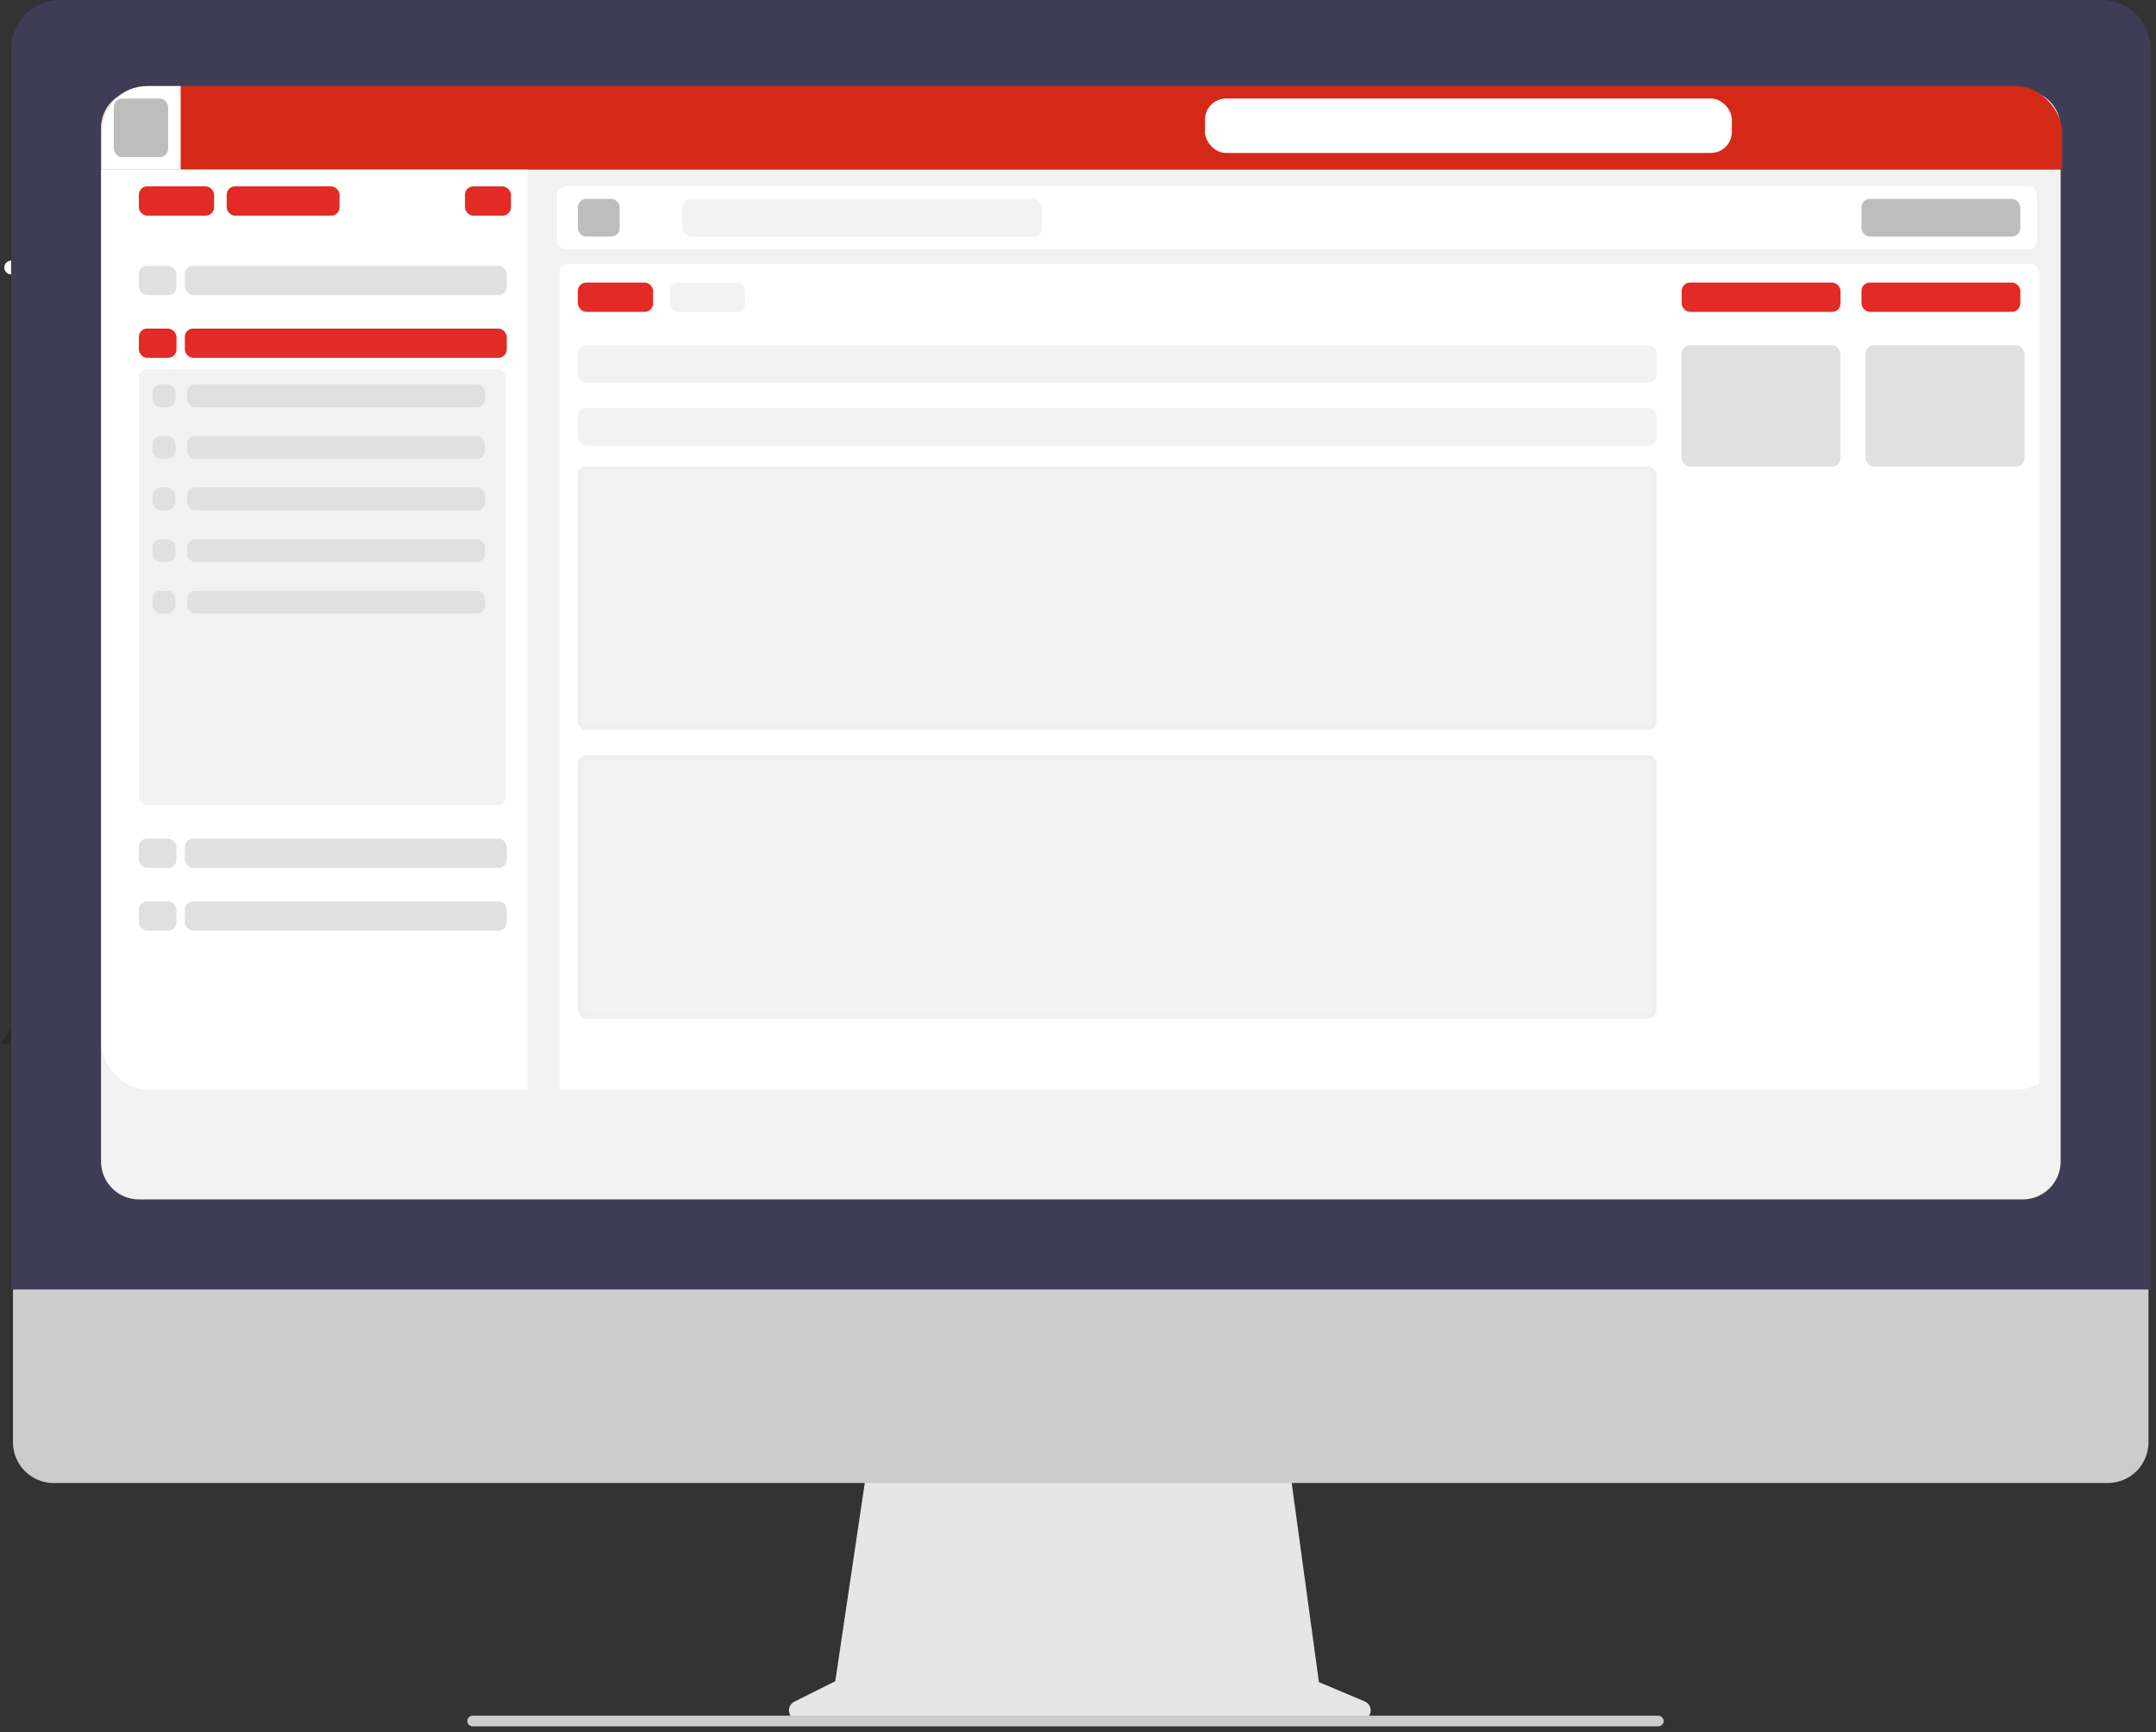 <svg width="376" height="302" viewBox="0 0 376 302" fill="none" xmlns="http://www.w3.org/2000/svg">
<rect x="0" y="0" width="376" height="302" fill="#333333" stroke="none"/>
<g clip-path="url(#clip0_496_5710)">
<rect x="60.151" y="103.188" width="91.875" height="9.479" rx="3.646" fill="white"/>
<rect x="113.151" y="54.188" width="91.875" height="9.479" rx="3.646" fill="white"/>
<path d="M1.949 47.845C2.612 47.845 3.149 47.308 3.149 46.645C3.149 45.982 2.612 45.445 1.949 45.445C1.287 45.445 0.75 45.982 0.75 46.645C0.75 47.308 1.287 47.845 1.949 47.845Z" fill="white"/>
<path opacity="0.2" d="M17.471 182.02H0.099L8.627 169.626L9.241 168.734L9.547 168.287L10.321 169.626L17.471 182.02Z" fill="black"/>
<path d="M45.802 182.02H1.793L10.321 169.626L10.935 168.733L22.048 152.582C22.244 152.336 22.49 152.133 22.77 151.988C23.05 151.842 23.357 151.757 23.672 151.739C23.987 151.72 24.302 151.767 24.597 151.878C24.892 151.989 25.161 152.161 25.385 152.383C25.443 152.446 25.496 152.512 25.546 152.582L45.802 182.02Z" fill="#3F3D56"/>
<path d="M237.999 296.67L230.015 293.307L224.539 253.264H151.607L145.67 293.143L138.528 296.716C138.186 296.887 137.912 297.168 137.75 297.515C137.588 297.861 137.548 298.252 137.636 298.624C137.724 298.996 137.934 299.327 138.234 299.564C138.533 299.802 138.904 299.931 139.286 299.931H237.341C237.733 299.931 238.112 299.795 238.415 299.547C238.718 299.299 238.926 298.954 239.004 298.57C239.081 298.186 239.023 297.787 238.84 297.44C238.657 297.094 238.36 296.822 237.999 296.67Z" fill="#E6E6E6"/>
<path d="M367.604 258.592H9.342C7.462 258.588 5.661 257.838 4.333 256.506C3.006 255.175 2.26 253.371 2.26 251.49V200.945H374.686V251.49C374.686 253.371 373.94 255.175 372.613 256.506C371.285 257.838 369.484 258.588 367.604 258.592Z" fill="#CCCCCC"/>
<path d="M375.061 224.834H1.933V8.561C1.936 6.291 2.838 4.115 4.442 2.51C6.046 0.905 8.221 0.003 10.49 0H366.504C368.773 0.003 370.947 0.905 372.552 2.51C374.156 4.115 375.058 6.291 375.061 8.561V224.834Z" fill="#3F3D56"/>
<path d="M352.775 209.137H24.218C22.47 209.135 20.793 208.439 19.556 207.202C18.32 205.964 17.624 204.287 17.622 202.537V22.297C17.624 20.547 18.32 18.869 19.556 17.632C20.793 16.395 22.47 15.699 24.219 15.697H352.775C354.524 15.699 356.201 16.395 357.438 17.632C358.674 18.869 359.37 20.547 359.372 22.297V202.537C359.37 204.287 358.674 205.964 357.438 207.202C356.201 208.439 354.524 209.135 352.775 209.137Z" fill="#F2F2F2"/>
<g clip-path="url(#clip1_496_5710)">
<rect x="17.652" y="15" width="341.979" height="14.583" fill="#D42917"/>
<rect x="17.652" y="15" width="13.854" height="14.583" fill="white"/>
<rect x="19.839" y="17.188" width="9.479" height="10.208" rx="1.458" fill="#BDBDBD"/>
<rect x="210.151" y="17.188" width="91.875" height="9.479" rx="3.646" fill="white"/>
<rect x="97.131" y="32.5" width="258.125" height="10.938" rx="1.458" fill="white"/>
<rect x="119.006" y="34.688" width="62.708" height="6.562" rx="1.458" fill="#F2F2F2"/>
<rect x="100.776" y="34.688" width="7.292" height="6.562" rx="1.458" fill="#BDBDBD"/>
<rect x="324.631" y="34.688" width="27.708" height="6.562" rx="1.458" fill="#BDBDBD"/>
<rect x="17.652" y="29.583" width="74.375" height="160.417" fill="white"/>
<rect x="24.214" y="32.5" width="13.125" height="5.104" rx="1.458" fill="#E12B24"/>
<rect x="81.089" y="32.5" width="8.021" height="5.104" rx="1.458" fill="#E12B24"/>
<rect x="39.527" y="32.5" width="19.688" height="5.104" rx="1.458" fill="#E12B24"/>
<rect x="24.214" y="46.354" width="6.562" height="5.104" rx="1.458" fill="#E0E0E0"/>
<rect x="32.235" y="46.354" width="56.146" height="5.104" rx="1.458" fill="#E0E0E0"/>
<rect x="24.214" y="57.292" width="6.562" height="5.104" rx="1.458" fill="#E12B24"/>
<rect x="32.235" y="57.292" width="56.146" height="5.104" rx="1.458" fill="#E12B24"/>
<g clip-path="url(#clip2_496_5710)">
<rect x="24.214" y="64.396" width="64" height="76" rx="1.458" fill="#F2F2F2"/>
<rect x="26.606" y="67" width="4" height="4" rx="1.458" fill="#E0E0E0"/>
<rect x="32.606" y="67" width="52" height="4" rx="1.458" fill="#E0E0E0"/>
<rect x="26.606" y="76" width="4" height="4" rx="1.458" fill="#E0E0E0"/>
<rect x="32.606" y="76" width="52" height="4" rx="1.458" fill="#E0E0E0"/>
<rect x="26.606" y="85" width="4" height="4" rx="1.458" fill="#E0E0E0"/>
<rect x="32.606" y="85" width="52" height="4" rx="1.458" fill="#E0E0E0"/>
<rect x="26.606" y="94" width="4" height="4" rx="1.458" fill="#E0E0E0"/>
<rect x="32.606" y="94" width="52" height="4" rx="1.458" fill="#E0E0E0"/>
<rect x="26.606" y="103" width="4" height="4" rx="1.458" fill="#E0E0E0"/>
<rect x="32.606" y="103" width="52" height="4" rx="1.458" fill="#E0E0E0"/>
</g>
<rect x="24.214" y="146.229" width="6.562" height="5.104" rx="1.458" fill="#E0E0E0"/>
<rect x="32.235" y="146.229" width="56.146" height="5.104" rx="1.458" fill="#E0E0E0"/>
<rect x="24.214" y="157.167" width="6.562" height="5.104" rx="1.458" fill="#E0E0E0"/>
<rect x="32.235" y="157.167" width="56.146" height="5.104" rx="1.458" fill="#E0E0E0"/>
<rect x="97.606" y="46" width="258" height="151" rx="1.458" fill="white"/>
<rect x="100.776" y="60.208" width="188.125" height="6.562" rx="1.458" fill="#F2F2F2"/>
<rect x="100.776" y="71.146" width="188.125" height="6.562" rx="1.458" fill="#F2F2F2"/>
<rect x="100.776" y="81.354" width="188.125" height="45.938" rx="1.458" fill="#F2F2F2"/>
<rect x="101.141" y="81.719" width="187.396" height="45.208" rx="1.094" stroke="#DBDBDB" stroke-opacity="0.1" stroke-width="0.729"/>
<rect x="100.776" y="131.667" width="188.125" height="45.938" rx="1.458" fill="#F2F2F2"/>
<rect x="101.141" y="132.031" width="187.396" height="45.208" rx="1.094" stroke="#DBDBDB" stroke-opacity="0.1" stroke-width="0.729"/>
<rect x="100.776" y="49.271" width="13.125" height="5.104" rx="1.458" fill="#E12B24"/>
<rect x="116.818" y="49.271" width="13.125" height="5.104" rx="1.458" fill="#F2F2F2"/>
<rect x="293.276" y="49.271" width="27.708" height="5.104" rx="1.458" fill="#E12B24"/>
<rect x="293.276" y="60.208" width="27.708" height="21.146" rx="1.458" fill="#E0E0E0"/>
<rect x="325.359" y="60.208" width="27.708" height="21.146" rx="1.458" fill="#E0E0E0"/>
<rect x="324.63" y="49.271" width="27.708" height="5.104" rx="1.458" fill="#E12B24"/>
</g>
<path d="M289.206 301.024H82.474C82.262 301.029 82.055 300.963 81.884 300.838C81.714 300.712 81.59 300.534 81.531 300.331C81.494 300.192 81.49 300.047 81.519 299.907C81.547 299.767 81.607 299.635 81.695 299.521C81.782 299.408 81.894 299.316 82.023 299.253C82.151 299.189 82.293 299.156 82.436 299.156H289.13C289.353 299.148 289.573 299.216 289.752 299.349C289.932 299.482 290.062 299.671 290.12 299.887C290.15 300.023 290.149 300.165 290.118 300.301C290.086 300.438 290.024 300.565 289.936 300.674C289.848 300.783 289.737 300.872 289.611 300.932C289.485 300.993 289.346 301.024 289.206 301.024Z" fill="#CCCCCC"/>
</g>
<defs>
<clipPath id="clip0_496_5710">
<rect width="376" height="302" fill="white"/>
</clipPath>
<clipPath id="clip1_496_5710">
<rect x="17.652" y="15" width="341.979" height="175" rx="8.046" fill="white"/>
</clipPath>
<clipPath id="clip2_496_5710">
<rect width="64" height="76" fill="white" transform="translate(24.214 64.396)"/>
</clipPath>
</defs>
</svg>
